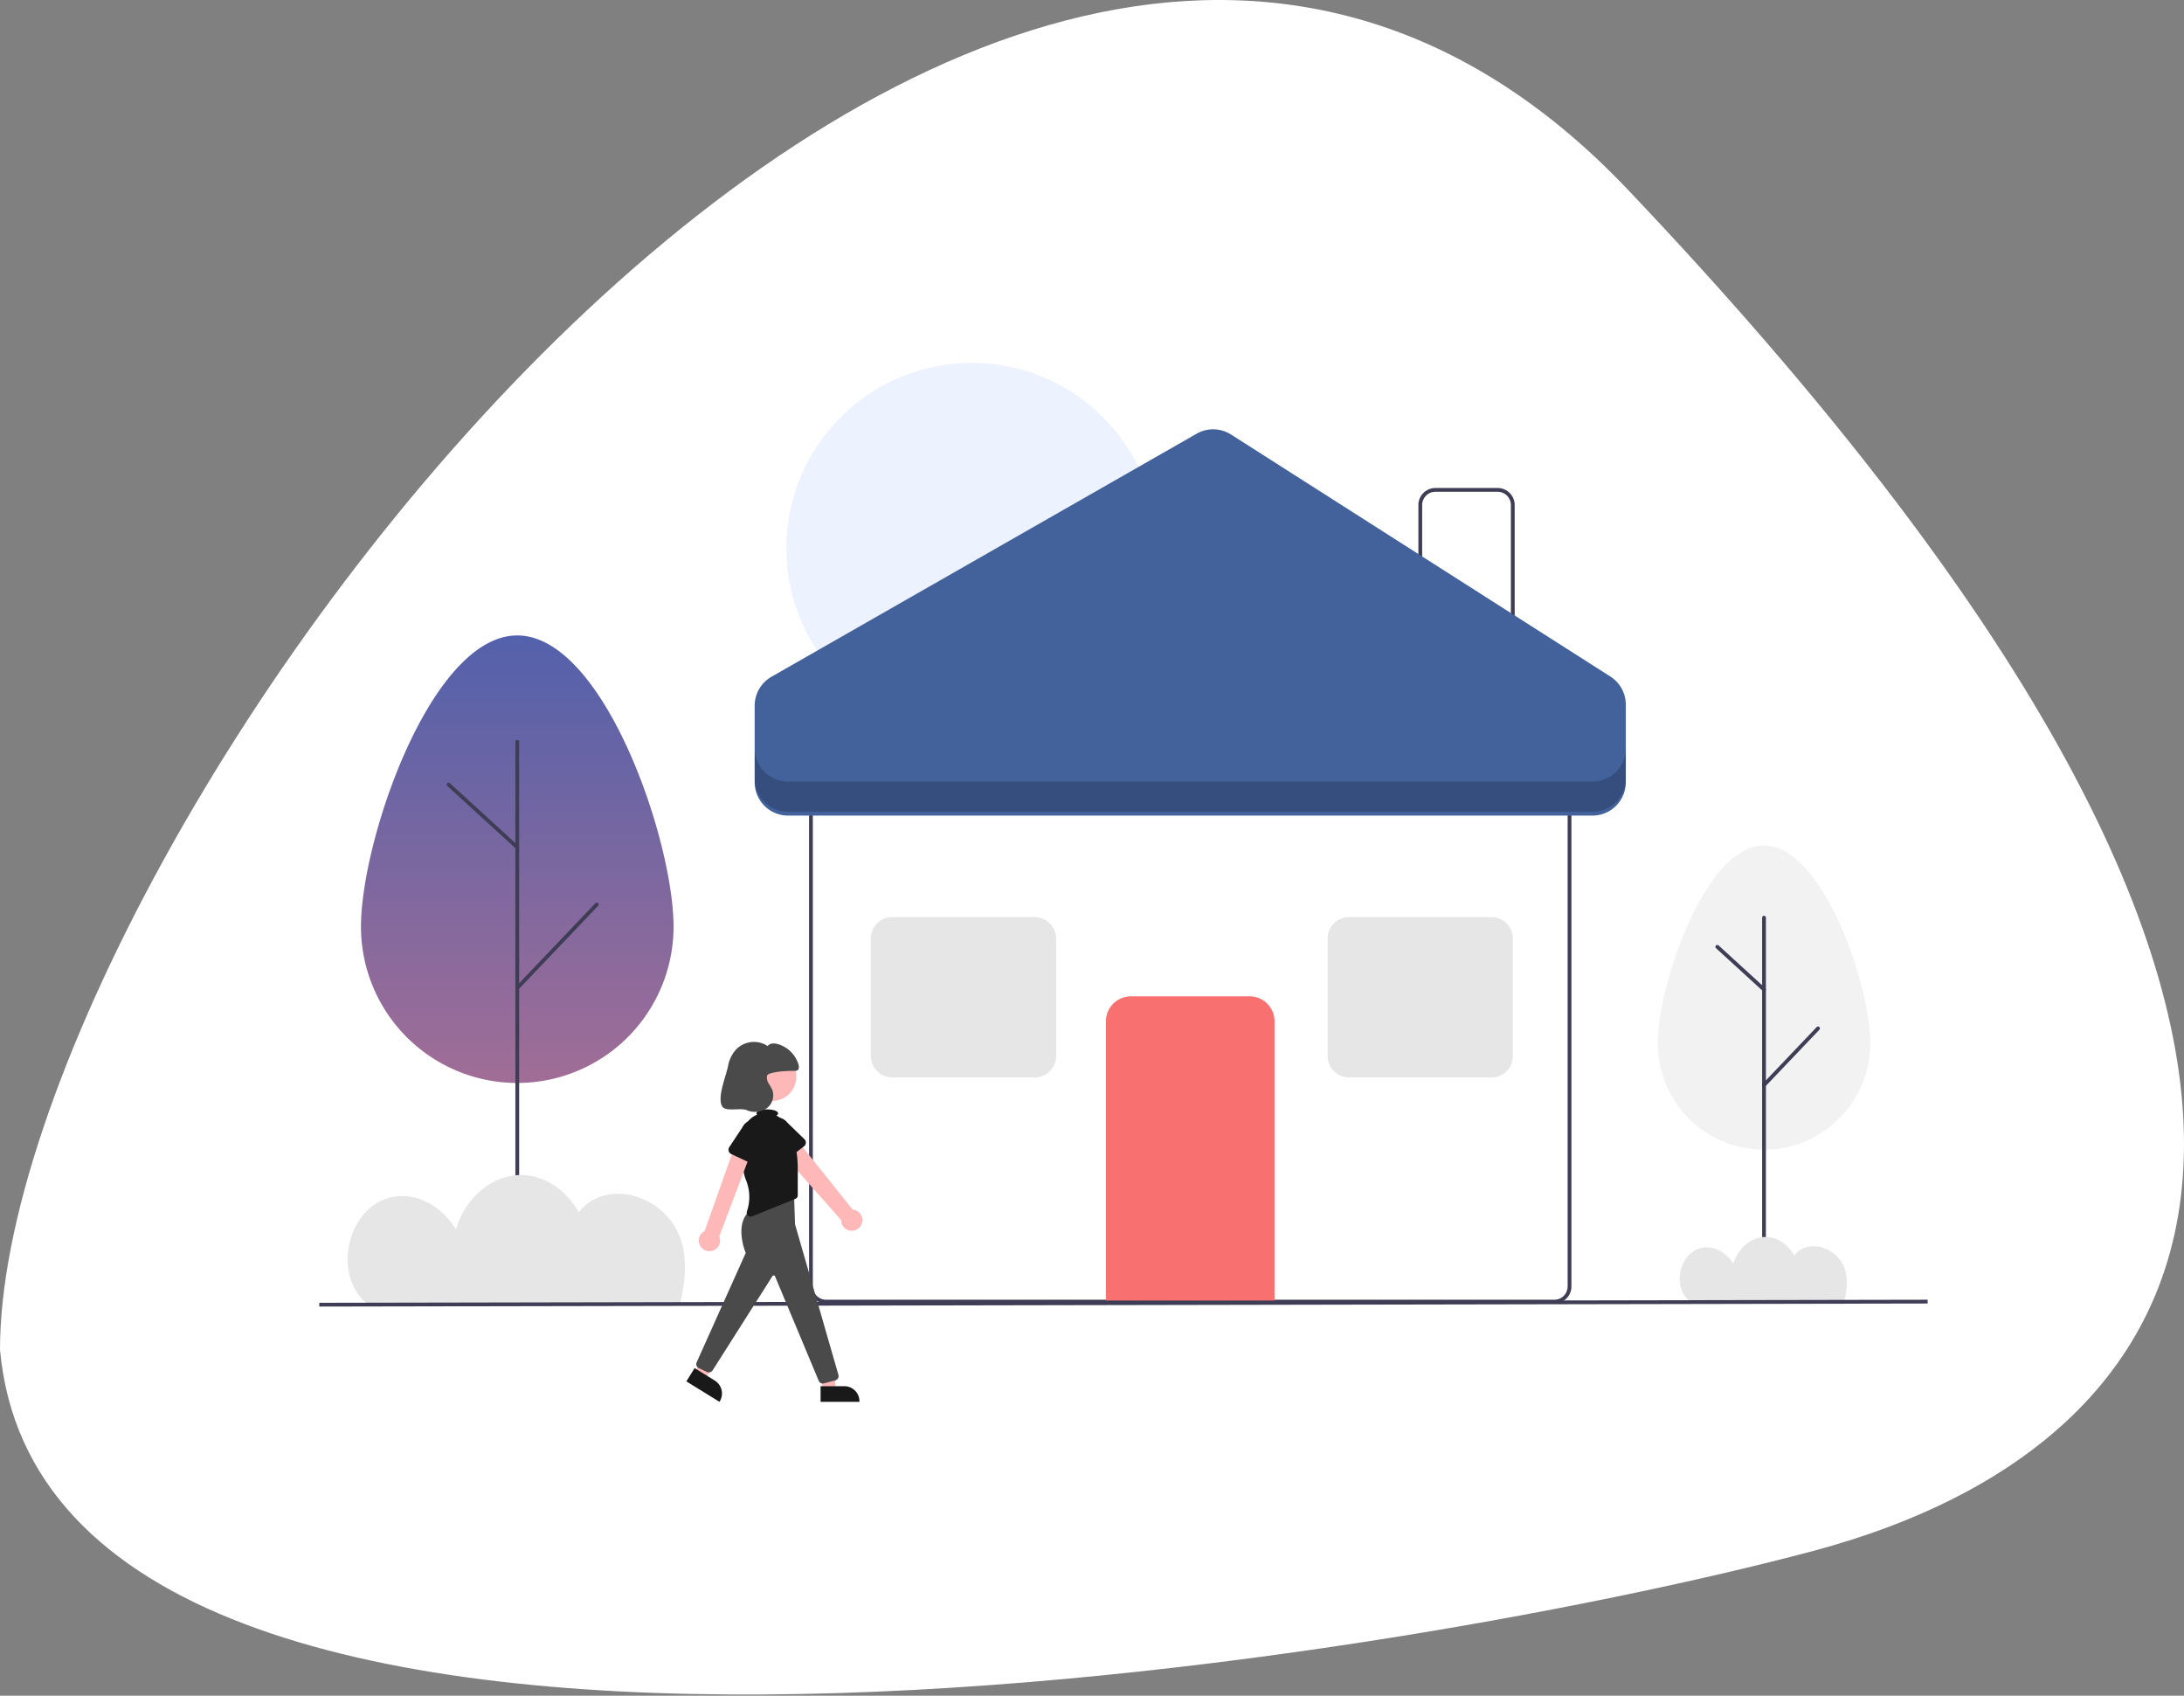 <svg width="590" height="458" fill="none" xmlns="http://www.w3.org/2000/svg"><rect width="100%" height="100%" fill="#808080" stroke="none"/><path d="M439.742 51.203C264.773-133.019 0 228.83 0 364.562c13.343 145.011 374.187 85.134 489.633 54.392 115.447-30.743 168.82-137.471-49.891-367.75Z" fill="#fff"/><path d="M419.914 352.066H223.163a4.605 4.605 0 0 1-4.6-4.601V213.116a4.603 4.603 0 0 1 4.6-4.601h196.751a4.604 4.604 0 0 1 4.6 4.601v134.349a4.603 4.603 0 0 1-4.6 4.601Z" fill="#fff"/><path d="M419.914 352.066H223.163a4.605 4.605 0 0 1-4.6-4.601V213.116a4.603 4.603 0 0 1 4.6-4.601h196.751a4.604 4.604 0 0 1 4.6 4.601v134.349a4.603 4.603 0 0 1-4.6 4.601ZM223.163 209.537a3.583 3.583 0 0 0-3.578 3.579v134.349a3.579 3.579 0 0 0 3.578 3.579h196.751a3.583 3.583 0 0 0 3.578-3.579V213.116a3.579 3.579 0 0 0-3.578-3.579H223.163Z" fill="#3F3D56"/><path d="M344.314 351.258h-45.551v-75.41a6.758 6.758 0 0 1 1.978-4.768 6.758 6.758 0 0 1 4.768-1.978h32.059a6.758 6.758 0 0 1 4.768 1.978 6.758 6.758 0 0 1 1.978 4.768v75.41Z" fill="#F97070"/><path d="M409.184 179.877h-26.013v-43.473a4.605 4.605 0 0 1 4.6-4.601h16.812a4.605 4.605 0 0 1 3.251 1.35 4.605 4.605 0 0 1 1.35 3.251v43.473Z" fill="#fff"/><path d="M409.184 179.877h-26.013v-43.473a4.605 4.605 0 0 1 4.6-4.601h16.812a4.605 4.605 0 0 1 3.251 1.35 4.605 4.605 0 0 1 1.35 3.251v43.473Zm-24.991-1.022h23.968v-42.451a3.58 3.58 0 0 0-3.578-3.578h-16.812a3.58 3.58 0 0 0-3.578 3.578v42.451Z" fill="#3F3D56"/><path d="M262.522 198.183c27.665 0 50.091-22.427 50.091-50.092 0-27.664-22.426-50.091-50.091-50.091-27.665 0-50.092 22.427-50.092 50.091 0 27.665 22.427 50.092 50.092 50.092Z" fill="#EDF2FF"/><path d="M279.524 291.007h-38.477a5.795 5.795 0 0 1-5.789-5.789v-31.721a5.796 5.796 0 0 1 5.789-5.789h38.477a5.796 5.796 0 0 1 5.789 5.789v31.721a5.796 5.796 0 0 1-5.789 5.789ZM402.92 291.007h-38.477a5.795 5.795 0 0 1-5.789-5.789v-31.721a5.796 5.796 0 0 1 5.789-5.789h38.477a5.795 5.795 0 0 1 5.789 5.789v31.721a5.8 5.8 0 0 1-1.697 4.092 5.8 5.8 0 0 1-4.092 1.697Z" fill="#E6E6E6"/><path d="M203.873 211.278v-20.671a9.005 9.005 0 0 1 4.538-7.82l114.85-65.643a9.005 9.005 0 0 1 9.314.226l102.465 65.355a9.008 9.008 0 0 1 4.164 7.594v20.959c0 2.389-.949 4.68-2.638 6.37a9.011 9.011 0 0 1-6.37 2.638H212.881a9.011 9.011 0 0 1-6.37-2.638 9.011 9.011 0 0 1-2.638-6.37Z" fill="#43629C"/><path opacity=".2" d="M430.196 211.083H212.881a9.011 9.011 0 0 1-6.37-2.638 9.011 9.011 0 0 1-2.638-6.37v8.179c0 2.389.949 4.68 2.638 6.37a9.011 9.011 0 0 0 6.37 2.638h217.315c2.389 0 4.68-.949 6.37-2.638a9.011 9.011 0 0 0 2.638-6.37v-8.179c0 2.389-.949 4.68-2.638 6.37a9.011 9.011 0 0 1-6.37 2.638Z" fill="#000"/><path d="M447.841 281.818c0-15.851 12.85-53.466 28.701-53.466 15.852 0 28.702 37.615 28.702 53.466a28.7 28.7 0 0 1-28.702 28.702 28.701 28.701 0 0 1-28.701-28.702Z" fill="#F2F2F2"/><path d="M476.542 351.456a.511.511 0 0 1-.511-.511v-103.06a.512.512 0 1 1 1.022 0v103.06a.51.51 0 0 1-.511.511Z" fill="#3F3D56"/><path d="M476.542 293.588a.51.51 0 0 1-.503-.602.51.51 0 0 1 .133-.262l14.591-15.311a.493.493 0 0 1 .357-.158.511.511 0 0 1 .383.863l-14.591 15.311a.504.504 0 0 1-.37.159ZM476.542 267.774a.511.511 0 0 1-.345-.134l-12.608-11.528a.507.507 0 0 1-.137-.552.505.505 0 0 1 .458-.337.51.51 0 0 1 .368.134l12.609 11.528a.512.512 0 0 1-.345.889Z" fill="#3F3D56"/><path d="M97.516 250.279c0-23.318 18.904-78.651 42.222-78.651s42.221 55.333 42.221 78.651a42.22 42.22 0 1 1-84.443 0Z" fill="url(#a)"/><path d="M139.738 352.478a.515.515 0 0 1-.362-.149.515.515 0 0 1-.149-.362V200.362a.51.51 0 1 1 1.022 0v151.605a.512.512 0 0 1-.511.511Z" fill="#3F3D56"/><path d="M139.738 267.351a.515.515 0 0 1-.47-.31.51.51 0 0 1 .1-.554l21.463-22.522a.506.506 0 0 1 .722-.018.516.516 0 0 1 .159.358.515.515 0 0 1-.141.365l-21.463 22.523a.508.508 0 0 1-.37.158ZM139.738 229.379a.511.511 0 0 1-.345-.134l-18.548-16.959a.51.51 0 1 1 .69-.754l18.548 16.958a.512.512 0 0 1-.345.889Z" fill="#3F3D56"/><path d="M456.493 351.405c.048.038.099.071.148.108h41.564c.815-3.3 1.102-6.603-.114-9.472-1.734-4.087-6.863-6.639-10.941-4.884a6.215 6.215 0 0 0-2.446 1.936c-1.594-2.853-4.453-5.004-7.753-5.002-4.134.003-7.571 3.384-8.693 7.289-1.807-3.049-5.375-5.18-8.862-4.263-5.833 1.533-7.675 10.6-2.903 14.288ZM99.414 352.318c.098.076.201.144.3.217h83.907c1.644-6.661 2.224-13.329-.231-19.12-3.5-8.252-13.855-13.403-22.088-9.86a12.574 12.574 0 0 0-4.937 3.907c-3.218-5.759-8.989-10.101-15.651-10.097-8.346.006-15.285 6.831-17.549 14.715-3.647-6.155-10.849-10.456-17.89-8.606-11.775 3.095-15.494 21.399-5.86 28.844Z" fill="#E6E6E6"/><path d="m520.742 351.046-434.486.822.002 1.023 434.486-.822-.002-1.023Z" fill="#3F3D56"/><path d="M232.87 330.242a2.849 2.849 0 0 0-1.367-3.198 2.847 2.847 0 0 0-1.183-.357l-16.234-20.296-4.017 3.744 17.149 19.387a2.868 2.868 0 0 0 5.652.72Z" fill="#FFB8B8"/><path d="m217.2 309.615-5.13 3.929a1.295 1.295 0 0 1-1.039.236 1.272 1.272 0 0 1-.858-.631l-3.125-5.634a3.551 3.551 0 0 1 .681-4.971 3.555 3.555 0 0 1 4.974.667l4.61 4.47a1.27 1.27 0 0 1 .386.993 1.276 1.276 0 0 1-.499.941Z" fill="#191919"/><path d="M208.584 297.362a6.524 6.524 0 1 0 0-13.048 6.524 6.524 0 0 0 0 13.048ZM222.51 375.463h3.257l-.31-6.095h-4.807l1.86 6.095Z" fill="#FFB8B8"/><path d="M221.68 374.4h6.413a4.075 4.075 0 0 1 2.89 1.197 4.082 4.082 0 0 1 1.197 2.89v.132l-10.5.001v-4.22Z" fill="#191919"/><path d="m187.79 370.853 2.771 1.711 2.939-5.348-3.352-2.098-2.358 5.735Z" fill="#FFB8B8"/><path d="m187.642 369.511 5.456 3.371h.001a4.087 4.087 0 0 1 1.329 5.625l-.07.113-8.933-5.519 2.217-3.59Z" fill="#191919"/><path d="M222.275 373.676a1.19 1.19 0 0 1-1.115-.771l-11.779-28.163a.408.408 0 0 0-.127-.174.394.394 0 0 0-.577.089l-16.183 25.492a1.193 1.193 0 0 1-1.498.417l-2.214-1.034a1.202 1.202 0 0 1-.585-1.572l13.258-29.553c-.29-.704-3.113-7.936 1.225-11.508l.03-.019 11.765-5.248.296 9.025 11.726 40.684a1.19 1.19 0 0 1-.109.921 1.196 1.196 0 0 1-.735.566l-3.072.808c-.1.026-.203.04-.306.04Z" fill="#4A4A4A"/><path d="M214.653 308.432c-.448-1.798-1.083-3.61-1.934-4.447a10.92 10.92 0 0 1-.881-.969 6.434 6.434 0 0 0-2.112-1.731c.3-.167.476-.366.476-.58 0-.587-1.308-1.063-2.922-1.063s-2.922.476-2.922 1.063a.532.532 0 0 0 .174.358 6.212 6.212 0 0 0-3.844 5.183c-.377 4.042-.488 9.208.835 12.476a12.035 12.035 0 0 1 .248 8.479 1.063 1.063 0 0 0 1.405 1.319l11.673-4.704a1.057 1.057 0 0 0 .665-.985v-7.144c.01-2.445-.28-4.881-.861-7.255Z" fill="#191919"/><path d="M192.318 337.858a2.855 2.855 0 0 0 1.977-3.904l9.134-24.085-4.632-1.196-8.448 23.838a2.863 2.863 0 0 0-1.39 3.547 2.864 2.864 0 0 0 3.359 1.799v.001Z" fill="#FFB8B8"/><path d="m203.391 314.439-5.853-2.739a1.277 1.277 0 0 1-.689-.813 1.282 1.282 0 0 1 .165-1.053l3.556-5.371a3.555 3.555 0 0 1 6.55.321 3.557 3.557 0 0 1-.122 2.71l-1.839 6.153a1.286 1.286 0 0 1-.703.801 1.28 1.28 0 0 1-1.065-.009Z" fill="#191919"/><path d="M214.577 289.232c.294.035.592-.019.855-.154.482-.315.434-1.031.271-1.583a8.232 8.232 0 0 0-5.671-5.519c-.929-.247-2.104-.237-2.635.564a6.712 6.712 0 0 0-8.68 1.066 9.082 9.082 0 0 0-2.038 4.341c-.557 2.731-2.945 8.365-1.622 10.819.88 1.633 4.93.361 6.643 1.072a5.658 5.658 0 0 0 5.317-.429 4.34 4.34 0 0 0 1.669-4.892c-.3-.651-.646-1.281-1.035-1.883a3.03 3.03 0 0 1-.449-2.057c.239-1.091 5.389-1.385 7.375-1.345Z" fill="#4A4A4A"/><defs><linearGradient id="a" x1="139.738" y1="171.628" x2="139.738" y2="406.78" gradientUnits="userSpaceOnUse"><stop stop-color="#5361AB"/><stop offset="1" stop-color="#EA7982"/></linearGradient></defs></svg>